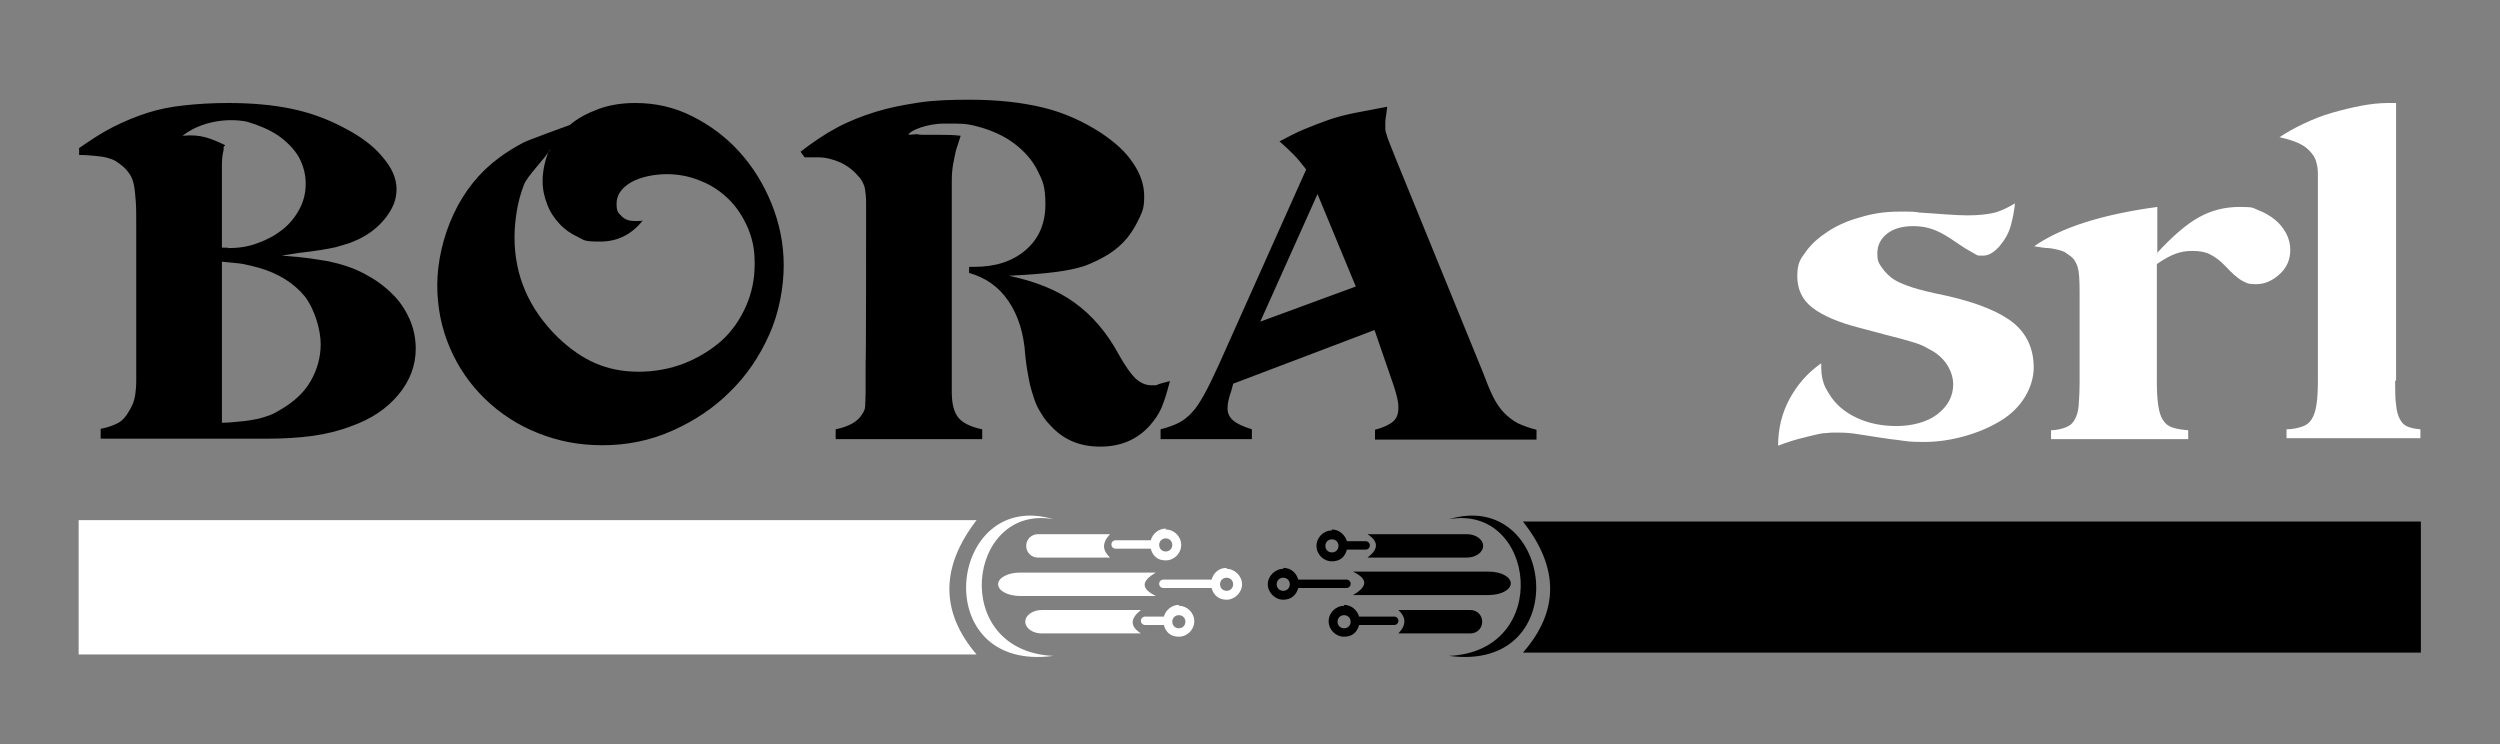 <?xml version="1.0" encoding="UTF-8"?>
<svg xmlns="http://www.w3.org/2000/svg" id="Livello_1" data-name="Livello 1" viewBox="0 0 534 159">
  <rect x="0" y="0" width="534" height="159" fill="#808080" stroke="none"/>
  <defs>
    <style>
      .cls-1 {
        fill: #fff;
      }

      .cls-1, .cls-2 {
        fill-rule: evenodd;
      }
    </style>
  </defs>
  <path class="cls-1" d="M16.8,111.1h191.8c-7.8,10.1-7.7,19.7,0,28.7H16.8v-28.7Z"></path>
  <path class="cls-2" d="M517.1,111.4h-191.8c7.8,9.9,7.7,19.2,0,28h191.8s0-28,0-28Z"></path>
  <path class="cls-1" d="M430.4,43.4c-.1,1.2-.3,2.1-.4,2.7-.1.6-.3,1.3-.5,2.1-.5,1.8-1.4,3.2-2.5,4.5-1.2,1.3-2.3,1.9-3.4,1.9s-.6,0-.9,0-.6-.2-1.1-.5-1.1-.6-1.9-1.1-1.8-1.2-3-2c-1.5-1-2.9-1.7-4.1-2.1-1.2-.4-2.5-.6-3.9-.6-2.3,0-4.2.5-5.6,1.6s-2.1,2.5-2.1,4.2.3,2.1,1,3.1,1.6,1.9,2.7,2.6c1,.6,2.3,1.1,3.8,1.6s4,1.1,7.4,1.8c6.6,1.5,11.4,3.5,14.2,5.8s4.3,5.5,4.3,9.5-2.4,8.6-7.1,11.4c-2.3,1.4-4.9,2.5-7.8,3.3s-5.7,1.2-8.5,1.2-3.5-.1-5.5-.4c-2-.2-5-.7-8.9-1.3-1.2-.2-2.5-.3-4-.3s-1.8,0-2.5.1c-.8,0-1.6.2-2.5.4s-2,.5-3.2.8-2.8.8-4.6,1.5c0-3.6.8-6.9,2.4-9.9s3.8-5.6,6.8-7.7c0,1.7.1,2.9.4,3.8.2.9.7,1.8,1.4,2.9,1.3,2.1,3.2,3.7,5.7,4.9s5.4,1.8,8.6,1.8,6.5-.8,8.7-2.5,3.4-3.8,3.4-6.4-1.6-5.7-4.9-7.4c-.6-.3-1.2-.7-1.7-.9s-1.2-.5-2.3-.8c-1-.3-2.4-.7-4-1.1-1.7-.4-4-1.1-6.8-1.8-4.8-1.2-8.2-2.7-10.4-4.4s-3.2-4-3.2-6.7.6-3.6,1.8-5.2c1.2-1.7,2.8-3.1,4.8-4.4,2-1.3,4.3-2.3,6.9-3,2.6-.8,5.3-1.2,8.2-1.2s1.1,0,1.8,0,1.6,0,2.6.2c2.1.1,4,.3,5.7.4,1.7.1,3.2.2,4.5.2,2.3,0,4.2-.2,5.5-.5,1.4-.3,2.9-1,4.6-2M511.6,81.3c0,2.1,0,3.8.2,5.1.1,1.3.4,2.4.8,3.1.4.8.9,1.3,1.6,1.6.7.3,1.6.5,2.8.6v1.9h-28.6v-1.9c1.4,0,2.5-.3,3.4-.6.9-.3,1.5-.8,2-1.6.5-.8.8-1.8,1-3.1.2-1.3.3-3,.3-5.1v-44.1c0-.9-.1-1.7-.3-2.4-.1-.6-.4-1.1-.6-1.5-.3-.4-.6-.8-1-1.2-.7-.7-1.5-1.2-2.4-1.6s-2.2-.8-3.9-1.2c1.5-1,3.3-2,5.2-2.9,1.9-.9,3.9-1.7,6-2.3,2.1-.6,4.1-1.1,6.2-1.5s4-.6,5.9-.6h1.6v59.3h-.2ZM460.7,54.1c3.3-3.6,6.3-6.2,9-7.7s5.6-2.2,8.7-2.2,2.7.2,4,.7,2.5,1.2,3.5,2,1.8,1.8,2.4,2.9c.6,1.1.9,2.3.9,3.6,0,2-.7,3.7-2.2,5.1s-3.2,2.2-5.1,2.2-2.1-.3-3.1-.8c-1-.6-2.1-1.6-3.4-3-1.2-1.3-2.4-2.1-3.4-2.6s-2.2-.7-3.7-.7-2.5.2-3.6.6c-1.1.4-2.4,1.1-4,2.2v25.1c0,2.1.1,3.8.3,5.1s.5,2.4,1,3.1c.5.8,1.1,1.3,2,1.6.9.3,2,.5,3.4.6v1.9h-29.3v-1.9c1.2,0,2.3-.3,3.1-.6.8-.3,1.5-.8,1.9-1.6.5-.8.8-1.8.9-3.1.1-1.3.2-3,.2-5.1v-19.2c0-2.5-.1-4.2-.4-5.2s-.8-1.9-1.7-2.5c-.4-.3-.7-.5-1-.7s-.7-.3-1.3-.5c-.5-.1-1.2-.3-2.1-.4-.9,0-1.9-.2-3.2-.4,5.7-4,14.5-6.8,26.3-8.4v10h0l-.1-.1Z"></path>
  <path class="cls-1" d="M237.1,114.1c-1.8,1.9-1.6,3.5,0,5h-15.4c-1.4,0-2.5-1.1-2.5-2.5h0c0-1.4,1.1-2.5,2.5-2.5h15.4Z"></path>
  <path class="cls-1" d="M246.9,122.3c-3.3,1.9-3.1,3.5,0,5h-29c-2.6,0-4.7-1.1-4.7-2.5h0c0-1.4,2.1-2.5,4.7-2.5h29Z"></path>
  <path class="cls-1" d="M243.7,130.3c-2.4,1.9-2.3,3.5,0,5h-21.2c-1.9,0-3.5-1.1-3.5-2.5h0c0-1.4,1.6-2.5,3.5-2.5h21.2Z"></path>
  <path class="cls-1" d="M249,115c.8,0,1.4.6,1.4,1.4s-.6,1.4-1.4,1.4-1.4-.6-1.4-1.4.6-1.4,1.4-1.4M249,113.1c1.8,0,3.3,1.5,3.3,3.3s-1.5,3.3-3.3,3.3-2.8-1-3.2-2.5h-7.5c-.5,0-.9-.4-.9-.9h0c0-.5.4-.9.9-.9h7.5c.4-1.4,1.7-2.5,3.2-2.5h0v.2Z"></path>
  <path class="cls-1" d="M262,123.4c.8,0,1.4.6,1.4,1.4s-.6,1.4-1.4,1.4-1.4-.6-1.4-1.4.6-1.4,1.4-1.4M262,121.5c1.7,0,3.3,1.5,3.3,3.3s-1.6,3.3-3.3,3.3-2.8-1-3.2-2.5h-10.3c-.5,0-.9-.4-.9-.9h0c0-.5.4-.9.9-.9h10.3c.4-1.4,1.5-2.5,3.2-2.5h0v.2Z"></path>
  <path class="cls-1" d="M251.8,131.4c.8,0,1.4.6,1.4,1.4s-.6,1.4-1.4,1.4-1.4-.6-1.4-1.4.6-1.4,1.4-1.4M251.8,129.4c1.8,0,3.3,1.5,3.3,3.3s-1.5,3.3-3.3,3.3-2.8-1-3.2-2.5h-4c-.5,0-.9-.4-.9-.9h0c0-.5.4-.9.9-.9h4c.4-1.4,1.7-2.5,3.2-2.5h0v.2Z"></path>
  <path class="cls-1" d="M225,140.1c-27.1,3.6-22.5-35.9,0-29.2-18.4-3.3-22.3,28.2,0,29.2"></path>
  <path class="cls-2" d="M298.7,135.3c1.8-1.9,1.6-3.5,0-5h15.4c1.4,0,2.5,1.1,2.5,2.5h0c0,1.4-1.1,2.5-2.5,2.5h-15.4Z"></path>
  <path class="cls-2" d="M289,127.1c3.3-1.9,3.1-3.5,0-5h29c2.6,0,4.7,1.1,4.7,2.5h0c0,1.4-2.1,2.5-4.7,2.5h-29Z"></path>
  <path class="cls-2" d="M292.1,119.1c2.5-1.9,2.3-3.5,0-5h21.2c1.9,0,3.5,1.1,3.5,2.5h0c0,1.4-1.6,2.5-3.5,2.5h-21.2Z"></path>
  <path class="cls-2" d="M287.1,131.4c-.8,0-1.4.6-1.4,1.4s.6,1.4,1.4,1.4,1.4-.6,1.4-1.4-.6-1.4-1.4-1.4M287.1,129.4c-1.8,0-3.3,1.5-3.3,3.3s1.5,3.3,3.3,3.3,2.8-1,3.2-2.5h7.5c.5,0,.9-.4.9-.9h0c0-.5-.4-.9-.9-.9h-7.5c-.4-1.4-1.7-2.5-3.2-2.5h0v.2Z"></path>
  <path class="cls-2" d="M274.1,123.4c-.8,0-1.4.6-1.4,1.4s.6,1.4,1.4,1.4,1.4-.6,1.4-1.4-.6-1.4-1.4-1.4M274.1,121.5c-1.7,0-3.3,1.5-3.3,3.3s1.6,3.3,3.3,3.3,2.8-1,3.2-2.5h10.3c.5,0,.9-.4.9-.9h0c0-.5-.4-.9-.9-.9h-10.3c-.4-1.4-1.5-2.5-3.2-2.5h0v.2Z"></path>
  <path class="cls-2" d="M284.5,115.2c-.8,0-1.4.6-1.4,1.4s.6,1.4,1.4,1.4,1.4-.6,1.4-1.4-.6-1.4-1.4-1.4M284.5,113.3c-1.8,0-3.3,1.5-3.3,3.3s1.5,3.3,3.3,3.3,2.8-1,3.2-2.5h4c.5,0,.9-.4.9-.9h0c0-.5-.4-.9-.9-.9h-4c-.4-1.4-1.7-2.5-3.2-2.5h0v.2Z"></path>
  <path class="cls-2" d="M309.5,140.1c27.1,3.6,22.5-35.9,0-29.2,18.5-3.3,22.3,28.2,0,29.2"></path>
  <path class="cls-2" d="M47.3,90.3c1.6,0,3.1-.2,4.3-.3,1.2-.1,2.3-.3,3.3-.5s1.8-.5,2.7-.8c.8-.3,1.7-.8,2.5-1.3,2.7-1.6,4.8-3.5,6.2-5.9,1.4-2.4,2.2-5.1,2.2-8s-1.2-7.3-3.4-10.2c-2.3-2.8-5.6-4.9-9.8-6.1-1.1-.3-2.3-.6-3.3-.8-1.1-.2-2.7-.3-4.6-.5v34.4h-.1ZM48.6,53c2.3,0,4.5-.3,6.5-1.1,2-.7,3.8-1.7,5.3-2.9s2.7-2.7,3.6-4.4,1.3-3.5,1.3-5.4-.5-3.9-1.5-5.7c-1-1.7-2.5-3.2-4.3-4.5-1.9-1.3-4.1-2.2-6.7-3-4.4-.9-10,0-13.8,3,3.9-.4,6.1.6,9.1,2-1,1.3,0-.4-.4,1.3-.2.8-.3,1.8-.3,3v17.6h1.3l-.1.1ZM16.8,31.7c2.6-1.8,5-3.4,7.4-4.6s4.8-2.2,7.3-3,5.1-1.3,7.9-1.6,5.8-.5,9.3-.5c5,0,9.5.4,13.4,1.2,3.9.8,7.6,2.1,11.2,4,3.5,1.8,6.3,3.8,8.3,6.2,2.1,2.4,3.1,4.7,3.1,7s-.8,4.1-2.3,6.1c-1.6,2-3.5,3.5-5.8,4.6-.9.4-1.8.8-2.5,1-.8.2-1.6.5-2.4.7-.9.2-1.9.4-3.2.6-1.2.2-2.7.4-4.5.6l-3.8.6c2.7.2,4.7.4,6.1.6,1.3.2,2.6.4,3.8.6,2.8.6,5.3,1.4,7.6,2.6,2.3,1.2,4.3,2.6,6,4.3,1.7,1.6,2.9,3.5,3.8,5.5s1.3,4.2,1.3,6.3c0,3.5-1.2,6.8-3.7,9.8s-5.8,5.2-10,6.7c-2.6,1-5.4,1.7-8.3,2.1s-6.2.6-9.9.6H21.5v-2.1c1.6-.3,2.9-.8,3.8-1.3s1.6-1.3,2.2-2.4c.4-.6.6-1.1.9-1.7.2-.6.4-1.2.5-2s.2-1.7.2-2.8v-33.3c0-2,0-3.8-.1-5.1s-.2-2.5-.4-3.5c-.2-1-.5-1.7-.9-2.3s-.9-1.2-1.5-1.7c-.5-.4-1-.8-1.5-1.1s-1.1-.5-1.8-.7c-.7-.2-1.5-.3-2.5-.4-1-.1-2.1-.2-3.5-.2v-1.6h0l-.1.2ZM121.6,26.8c1.7-1.5,3.8-2.6,6.2-3.5,2.4-.9,5.1-1.3,7.9-1.3,4.3,0,8.3.9,12.1,2.8s7.2,4.4,10.1,7.6c2.9,3.2,5.2,6.9,6.9,11.1s2.6,8.6,2.6,13.2-1,10.2-3.1,14.8c-2.1,4.7-4.9,8.8-8.4,12.2-3.5,3.5-7.6,6.2-12.3,8.3s-9.7,3.1-14.9,3.1-9.5-.9-13.8-2.6-8.1-4.2-11.3-7.3c-3.2-3.1-5.7-6.7-7.5-10.9s-2.7-8.6-2.7-13.4,1.2-10.3,3.5-15.2,5.5-8.9,9.7-12c.8-.6,1.7-1.2,2.5-1.7s1.7-1,2.6-1.5,8.9-3.4,10-3.8h0l-.1.1ZM117.4,32.1c-1.1,1.9-4.8,5.5-5.5,7.4-.7,1.8-1.2,3.7-1.5,5.5s-.5,3.8-.5,5.7c0,8.2,3.1,15.3,9.2,21.3,2.6,2.5,5.3,4.4,8.1,5.6,2.8,1.2,5.8,1.8,9.2,1.8s6.7-.6,9.8-1.8c3-1.2,5.6-2.8,7.9-4.8,2.2-2,3.9-4.4,5.2-7.3s1.9-5.9,1.9-9.2-.5-5.2-1.4-7.5c-1-2.3-2.3-4.4-4-6.1s-3.7-3.1-6-4c-2.3-1-4.8-1.5-7.4-1.5s-5.7.6-7.7,1.8-3,2.7-3,4.5.4,2,1.1,2.7c.7.7,1.6,1,2.6,1h.9c.3,0,.7,0,1-.1-2.4,3-5.4,4.5-9.1,4.5s-3.3-.3-4.8-1-2.8-1.6-3.9-2.8-2-2.5-2.6-4.1c-.6-1.5-1-3.2-1-5.1s.5-4.6,1.5-6.7h0v.2ZM194.1,28.8c3.1-.3.6,0,3.9,0s1.8,0,3,0,2.6,0,4.2.2c-.4,1.2-.7,2.2-1,3.1-.2.9-.4,1.8-.6,2.9-.2,1.1-.3,2.3-.3,3.6v45.2c0,2.5.5,4.3,1.4,5.4s2.6,2,5.1,2.5v2.1h-31.3v-2.1c2.9-.6,4.8-1.7,5.7-3.3.4-.6.6-1.1.6-1.7s.1-1.6.1-3v-6.3c.1,0,.1-29.2.1-29.2v-4.8c0-1.2-.1-2.1-.2-2.8-.1-.7-.3-1.2-.5-1.6-.2-.4-.5-.9-1-1.4-1-1.2-2.3-2.2-3.8-2.9-1.6-.7-3.2-1.1-4.8-1.1h-2.8c0,.1-.9-1.2-.9-1.2,2.6-2,5.1-3.7,7.7-5.1s5.4-2.5,8.3-3.4c2.9-.9,6-1.5,9.3-2s6.9-.6,10.8-.6c6.1,0,11.3.6,15.8,1.7s8.6,3,12.3,5.4c3,2,5.3,4.1,6.8,6.4,1.6,2.3,2.4,4.7,2.4,7.1s-.3,3.1-1,4.6-1.5,2.9-2.6,4.3c-1.1,1.3-2.4,2.5-4,3.5s-3.3,1.8-5.1,2.5c-1.9.6-3.9,1-6.2,1.3s-5.6.6-10,.8c5.7,1.2,10.4,3.1,14.1,5.8,3.7,2.7,6.8,6.3,9.3,10.9,1.4,2.5,2.6,4.2,3.6,5.2,1.1,1,2.2,1.5,3.5,1.5s.9,0,1.4-.2,1.4-.4,2.5-.7c-.3,1.2-.6,2.2-.9,3.2s-.6,1.7-.9,2.5c-.3.7-.7,1.4-1.1,2s-.9,1.2-1.4,1.8c-2.7,3-6.2,4.5-10.6,4.5s-7.9-1.5-10.6-4.5c-.8-.8-1.5-1.7-2-2.6-.6-.9-1.1-1.9-1.5-3.1s-.8-2.5-1.1-4-.6-3.3-.8-5.3c-.3-4.7-1.5-8.5-3.6-11.6s-4.9-5-8.4-6v-1.3h1.1c4.6,0,8.2-1.2,11-3.6,2.8-2.4,4.2-5.7,4.2-9.7s-.6-5.1-1.7-7.3-2.8-4.1-4.9-5.7c-2.1-1.6-4.7-2.8-7.6-3.6-2.9-.8-3.9-.7-7.5-.7s-7.2,1.5-7.5,2.3h0v.1ZM281.4,41.5l-12.2,27.2,20.4-7.5-8.2-19.8h0v.1ZM263.4,82l-.4,1.5c-.5,1.4-.8,2.6-.8,3.7s.4,1.9,1.2,2.6,2.1,1.3,4,1.9v2.1h-19.5v-2.1c1.6-.4,2.9-.9,3.9-1.4s2-1.3,2.8-2.2c.9-.9,1.7-2.2,2.6-3.8.9-1.6,1.9-3.7,3.1-6.3l18.7-41.8c-1-1.3-1.9-2.4-2.6-3.1-.7-.7-1.7-1.7-3.1-2.9,1.9-1,3.6-1.9,5.3-2.6s3.5-1.4,5.2-2,3.7-1.1,5.7-1.5,4.3-.8,6.8-1.3c-.1,1-.2,1.7-.3,2.3s-.1,1-.1,1.4v1.1c0,.3.1.7.3,1.2.1.5.4,1.2.7,2,.3.8.8,2,1.4,3.5l18.4,45.1c.8,2.1,1.5,3.9,2.2,5.3s1.5,2.6,2.4,3.5,1.8,1.6,2.9,2.2c1.1.5,2.4,1,4,1.4v2.1h-34.5v-2.1c1.9-.5,3.1-1.1,3.9-1.8.8-.7,1.1-1.7,1.1-3s-.4-2.8-1.1-4.9l-4-11.6-30.3,11.5h.1Z"></path>
</svg>
